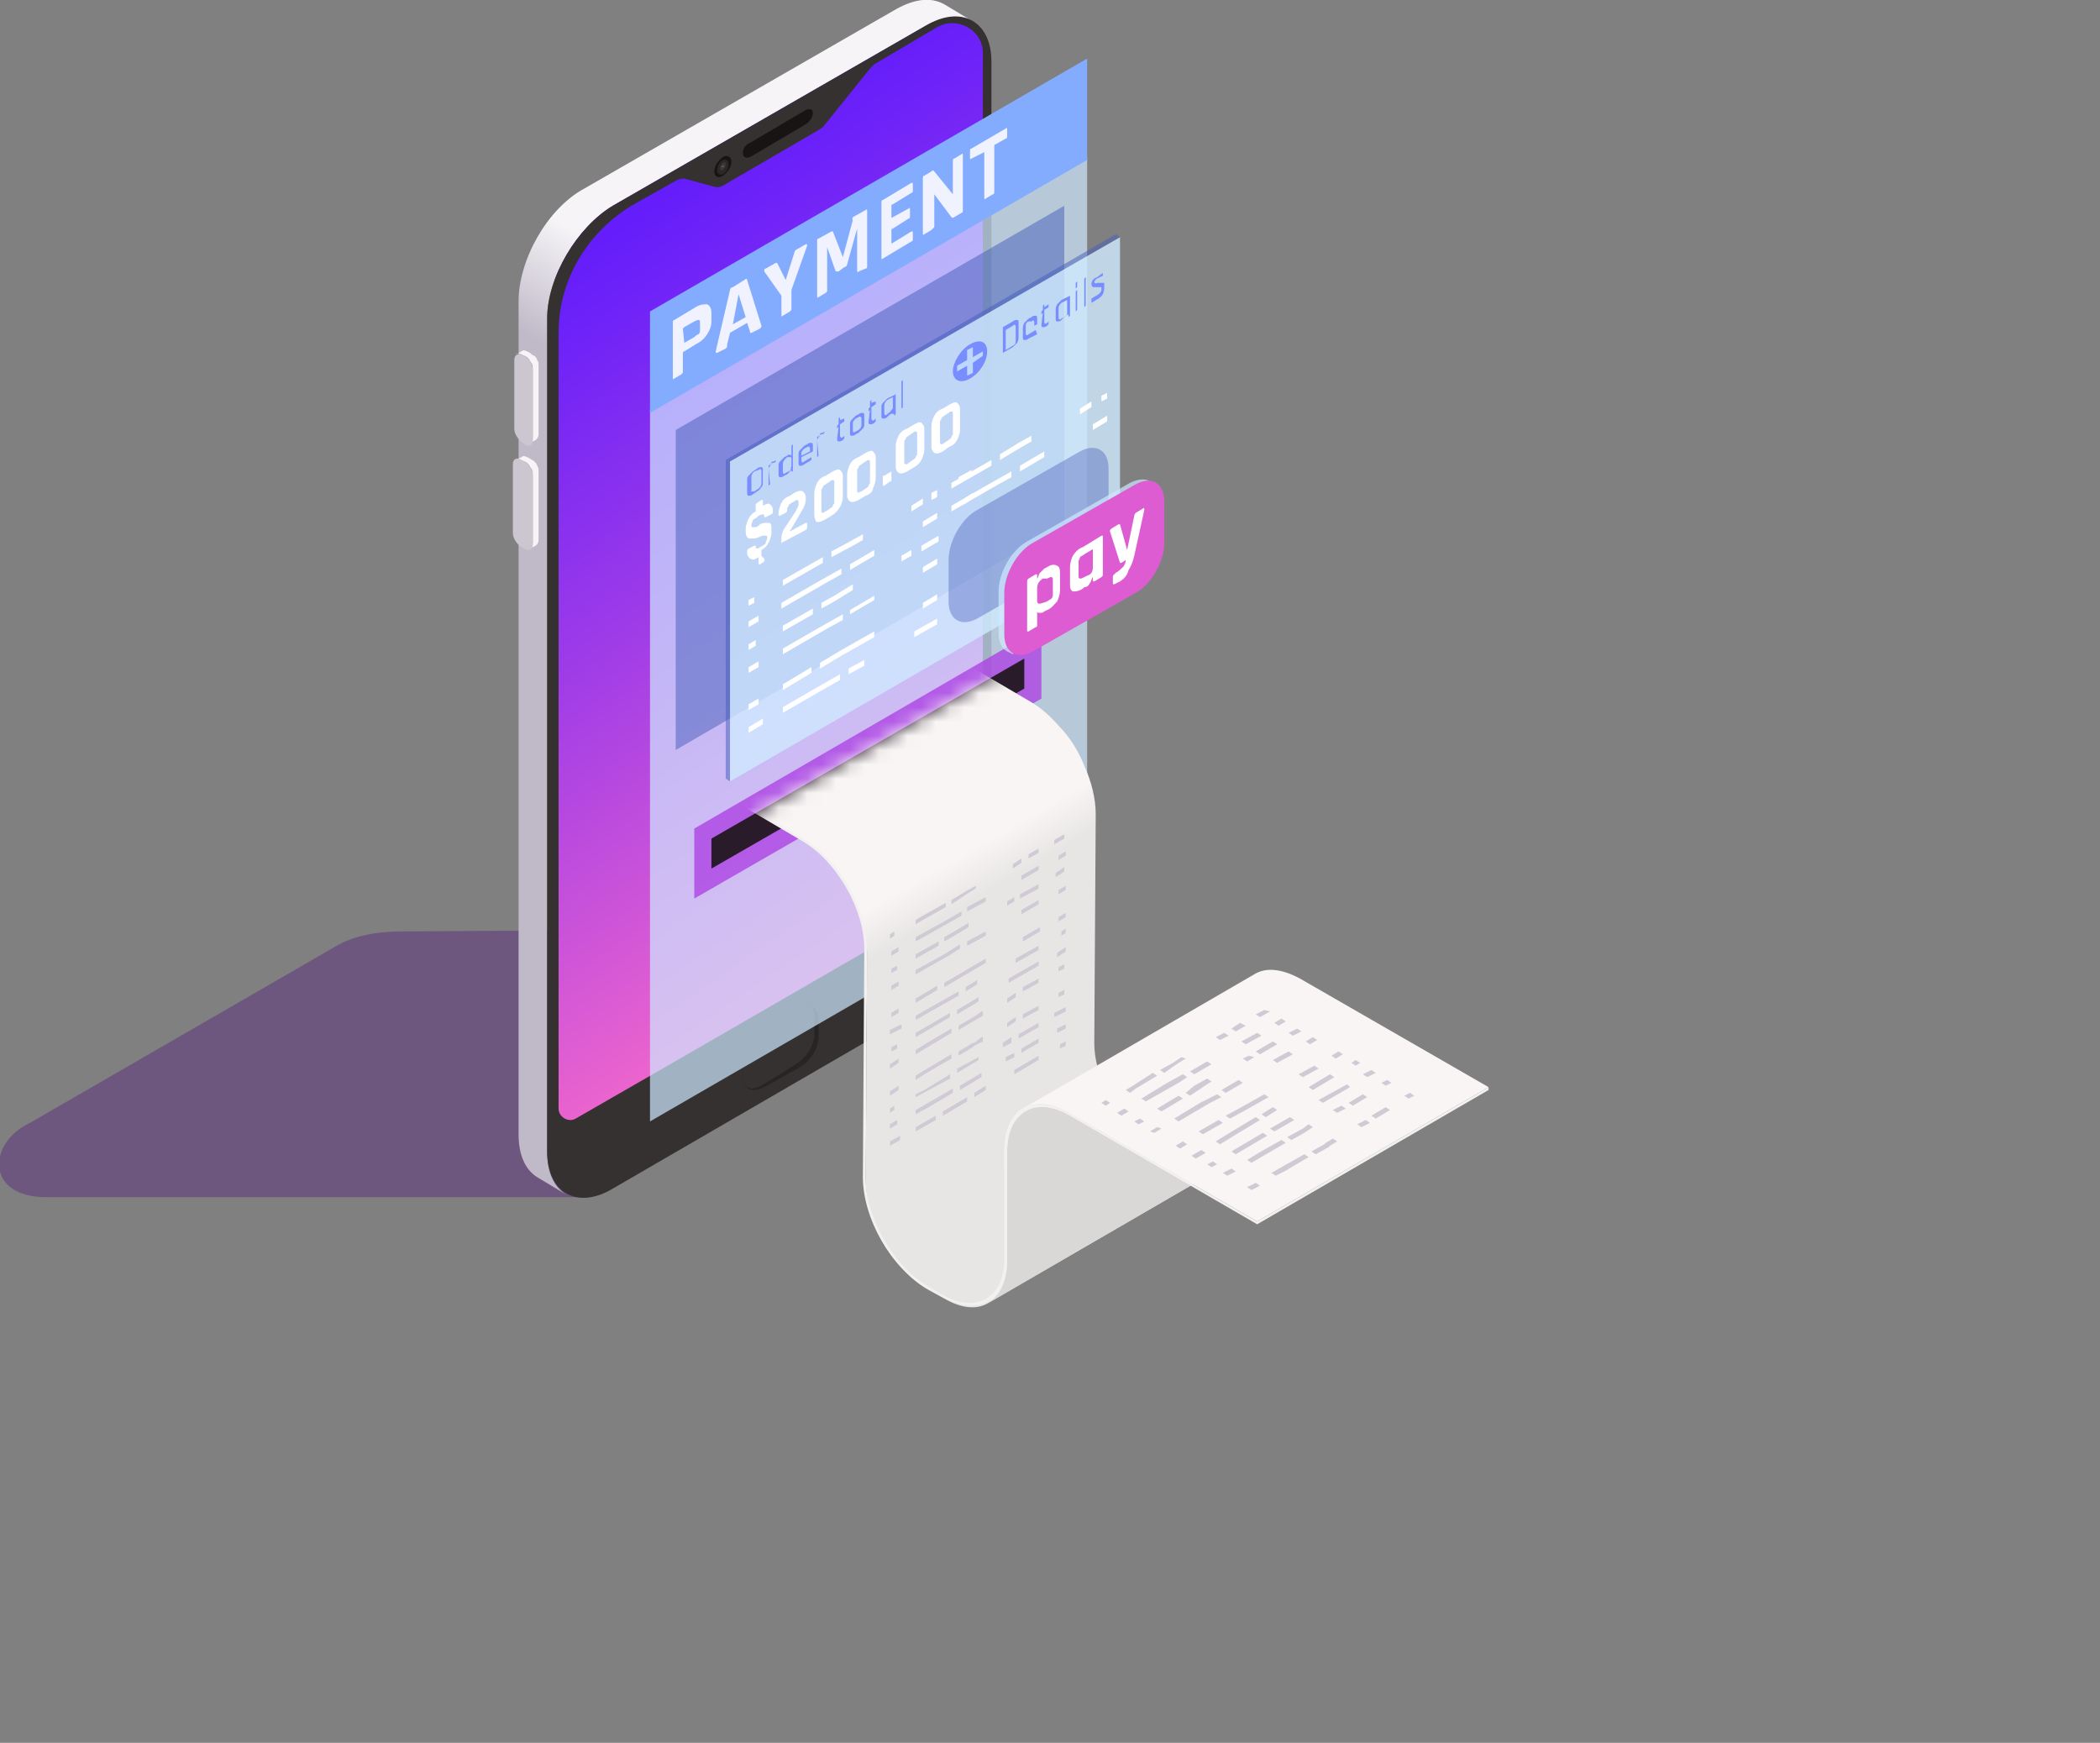 <?xml version="1.0" encoding="UTF-8"?> <svg xmlns="http://www.w3.org/2000/svg" width="147" height="122" viewBox="0 0 147 122" fill="none"><rect x="0" y="0" width="147" height="122" fill="#808080" stroke="none"/> <g clip-path="url(#clip0_335_5691)"> <path opacity="0.4" d="M43.6 65.1L28.1 65.2C26.4 65.2 24.7 65.5 23.4 66.3L2.1 78.6C-0.9 80 -1 83.8 3.2 83.8H41.2L43.6 82.2V65.1Z" fill="#50197C"></path> <path d="M63.9 2.1L39.5 16.2C39.1 16.5 38.8 16.9 38.8 17.4V77.6C38.8 78.7 39.4 80.4 41.5 80L64 67.1C65.7 66.1 67.5 64.3 68.3 62.5C68.6 61.7 69 60.6 69 60.1L69.1 3.7C69.1 1.3 65.9 0.9 63.9 2.1Z" fill="url(#paint0_linear_335_5691)"></path> <path d="M68.1 1.5C67.3 1 66.1 1.1 64.8 1.8L42.9 14.4C40.4 15.9 38.3 19.4 38.3 22.3V80.6C38.3 82.1 38.8 83.1 39.6 83.6L37.6 82.4C36.8 81.9 36.3 80.9 36.3 79.4V21.1C36.3 18.2 38.3 14.6 40.9 13.2L62.8 0.6C64.1 -0.1 65.2 -0.2 66.1 0.3L68.1 1.5Z" fill="url(#paint1_linear_335_5691)"></path> <path d="M64.8 1.8L42.9 14.4C40.4 15.9 38.3 19.4 38.3 22.3V80.6C38.3 83.5 40.4 84.7 42.9 83.2L64.8 70.5C67.3 69 69.4 65.5 69.4 62.6V4.3C69.4 1.5 67.3 0.3 64.8 1.8ZM68.8 60.5C68.8 61.4 68.3 62.2 67.6 62.6L61.1 66.3L47.6 74.1L40.3 78.3C39.8 78.6 39.1 78.2 39.1 77.6V23.3C39.1 19.6 41.1 16.3 44.2 14.4L47.4 12.6C47.6 12.5 47.8 12.5 47.9 12.5L50.1 13.1C50.3 13.1 50.4 13.1 50.6 13L57.3 9.1C57.4 9 57.5 9 57.6 8.9L60.9 4.8C61 4.7 61.1 4.6 61.2 4.5L65.6 1.9C67 1.1 68.8 2.1 68.8 3.7V60.5Z" fill="#353131"></path> <path d="M56.5 70.4C56.3 70.4 56 70.5 55.8 70.6L53.3 72C52.6 72.4 52 73.3 52 74.1V75.4C52 76 52.3 76.3 52.8 76.3C53 76.3 53.3 76.2 53.5 76.1L56 74.7C56.7 74.3 57.3 73.4 57.3 72.6V71.3C57.3 70.8 57 70.4 56.5 70.4Z" fill="#262424"></path> <path d="M55.7 74.5C56.4 74.1 57 73.2 57 72.4V71.1C57 70.8 56.9 70.5 56.7 70.4C56.6 70.4 56.5 70.3 56.4 70.3C56.2 70.3 55.9 70.4 55.7 70.5L53.3 72C52.6 72.4 52 73.3 52 74.1V75.4C52 75.7 52.1 76 52.3 76.1C52.4 76.1 52.5 76.2 52.6 76.2C52.8 76.2 53.1 76.1 53.3 76L55.7 74.5Z" fill="#353131"></path> <path d="M56.4 8.7L52.5 11C52.2 11.1 52 11 52 10.7C52 10.4 52.2 10.1 52.5 10L56.4 7.7C56.7 7.6 56.9 7.6 56.9 7.9C56.9 8.2 56.7 8.5 56.4 8.7Z" fill="#191414"></path> <path d="M37.4 32.3C37.5 32.4 37.6 32.5 37.6 32.6C37.7 32.7 37.7 32.9 37.7 33V37.8C37.7 38 37.6 38.1 37.5 38.2L37.1 38.4C37.2 38.3 37.3 38.2 37.3 38V33.2C37.3 33.1 37.3 32.9 37.2 32.8C37.1 32.7 37.1 32.6 37 32.5C36.9 32.4 36.8 32.3 36.7 32.3L36.5 32.2C36.3 32.1 36.2 32.1 36.1 32.2L36.5 32C36.6 31.9 36.7 31.9 36.9 32L37.1 32.1C37.2 32.2 37.3 32.2 37.4 32.3Z" fill="#F6F4F7"></path> <path d="M37.3 33.3V38.1C37.3 38.5 37 38.6 36.7 38.4L36.5 38.3C36.2 38.1 35.9 37.7 35.9 37.3V32.5C35.9 32.1 36.2 32 36.5 32.2L36.7 32.3C37 32.5 37.3 33 37.3 33.3Z" fill="#CBC6CF"></path> <path d="M37.4 24.9C37.5 25 37.6 25.1 37.6 25.2C37.7 25.3 37.7 25.5 37.7 25.6V30.4C37.7 30.6 37.6 30.7 37.5 30.8L37.1 31C37.2 30.9 37.3 30.8 37.3 30.6V25.8C37.3 25.7 37.3 25.5 37.2 25.4C37.1 25.3 37.1 25.2 37 25.1C36.9 25 36.8 24.9 36.7 24.9L36.5 24.8C36.3 24.7 36.2 24.7 36.1 24.8L36.5 24.6C36.6 24.5 36.7 24.5 36.9 24.6L37.1 24.7C37.2 24.8 37.3 24.9 37.4 24.9Z" fill="#F6F4F7"></path> <path d="M37.3 26V30.8C37.3 31.2 37 31.3 36.7 31.1L36.6 31C36.3 30.8 36 30.4 36 30V25.2C36 24.8 36.3 24.7 36.6 24.9L36.8 25C37 25.2 37.3 25.6 37.3 26Z" fill="#CBC6CF"></path> <path d="M50.6 11C50.3 11.2 50 11.6 50 12C50 12.4 50.3 12.5 50.6 12.3C50.9 12.1 51.2 11.7 51.2 11.3C51.2 11 50.9 10.8 50.6 11Z" fill="#191414"></path> <path opacity="0.1" d="M50.2 11.9C50.2 11.6 50.4 11.3 50.6 11.2C50.8 11.1 51 11.2 51 11.5C51 11.8 50.8 12.1 50.6 12.2C50.3 12.3 50.2 12.1 50.2 11.9Z" fill="#CFD5D5"></path> <path opacity="0.1" d="M50.4 11.8C50.4 11.7 50.5 11.5 50.6 11.4C50.7 11.3 50.8 11.4 50.8 11.5C50.8 11.6 50.7 11.8 50.6 11.9C50.5 12 50.4 11.9 50.4 11.8Z" fill="#CFD5D5"></path> <path opacity="0.2" d="M50.5 11.7C50.5 11.6 50.5 11.6 50.6 11.6C50.6 11.6 50.7 11.6 50.7 11.7C50.7 11.7 50.6 11.7 50.5 11.7C50.5 11.8 50.5 11.8 50.5 11.7Z" fill="#CFD5D5"></path> <path opacity="0.7" d="M45.5 28.7V78.5L76.1 60.8V11L45.5 28.7Z" fill="#CFE9FF"></path> <path d="M76.1 11.2L45.5 28.9V21.8L76.1 4.1V11.2Z" fill="#83ACFF"></path> <path opacity="0.8" d="M72.9 48.9L48.6 62.9V58L72.9 43.9V48.9Z" fill="#AC42E3"></path> <path d="M49.8 58.7L71.7 46.1V48.2L49.8 60.8V58.7Z" fill="#291B2A"></path> <mask id="mask0_335_5691" style="mask-type:luminance" maskUnits="userSpaceOnUse" x="49" y="45" width="98" height="77"> <path d="M49.8 58.7L72.5 45.6L146.3 97.3L108.9 121.9L63.8 114.5L49.8 60.8V58.7Z" fill="white"></path> </mask> <g mask="url(#mask0_335_5691)"> <path d="M82.1 81.2L81.001 80.6C80.3 80.2 79.701 79.7 79.1 79C78.4 78.2 77.8 77.3 77.4 76.3C76.9 75.2 76.6 74.1 76.6 73L76.701 57C76.701 55.9 76.4 54.7 75.9 53.6C75.501 52.6 74.9 51.6 74.1 50.8C73.501 50.1 72.8 49.5 72.1 49.1L67.001 46.1L51.001 55.8L56.1 58.8C56.8 59.2 57.501 59.8 58.1 60.5C58.8 61.3 59.401 62.3 59.901 63.3C60.401 64.4 60.7 65.6 60.7 66.7L60.6 82.7C60.6 83.7 60.901 84.9 61.401 86C61.8 87 62.401 87.9 63.1 88.7C63.7 89.4 64.3 89.9 65.001 90.3L66.1 90.9C67.3 91.6 68.4 91.7 69.201 91.2L85.4 81.8C84.4 82 83.3 81.9 82.1 81.2Z" fill="url(#paint2_linear_335_5691)"></path> <path d="M71.801 77.8C71.001 78.3 70.501 79.2 70.501 80.6V88.3C70.501 89.7 70.001 90.7 69.201 91.2L85.401 81.8C86.201 81.3 86.701 80.3 86.701 78.9V71.2C86.701 69.8 87.201 68.9 88.001 68.4L71.801 77.8Z" fill="#DAD7D7"></path> <path d="M91.001 68.5C89.701 67.8 88.601 67.7 87.801 68.2L71.601 77.6C72.401 77.1 73.601 77.2 74.801 77.9L88.001 85.5L104.201 76.1L91.001 68.5Z" fill="#F8F5F4"></path> <path d="M72.201 77.3C71.101 77.6 70.401 78.7 70.301 80.4V88.1C70.301 90.9 68.301 92 65.901 90.6L64.901 90C62.501 88.6 60.601 85.2 60.601 82.5L60.701 66.5C60.701 63.6 58.701 60.1 56.201 58.7L51.101 55.7V55.9L56.201 58.9C58.601 60.3 60.501 63.7 60.501 66.4L60.401 82.4C60.401 85.3 62.401 88.8 64.901 90.2L66.001 90.8C68.501 92.2 70.501 91.1 70.501 88.2V80.5C70.501 78.9 71.201 77.8 72.301 77.5C72.201 77.5 72.201 77.4 72.201 77.3Z" fill="#F3F0F0"></path> <path d="M88 85.5L74.8 77.9C72.3 76.5 70.3 77.6 70.3 80.5V82C70.4 82 70.4 82 70.5 82V80.6C70.5 77.8 72.5 76.7 74.9 78.1L88 85.7L104.2 76.3V76.1L88 85.5Z" fill="#F3F0F0"></path> <path d="M67.7 63.5L69 62.8V63.1L67.7 63.8V63.5ZM66.1 66.8L64.1 67.9V68.2L66.4 66.9L67.2 66.4V66.1L66.1 66.8ZM67.8 64.9V64.6L66.8 65.2L66.1 65.6V65.9L66.8 65.5L67.8 64.9ZM65.7 65.9L64.1 66.8V67.1L65.7 66.2V65.9ZM66.6 64.5L67.3 64.1V63.8L66.1 64.5L64.1 65.6V65.9L66.6 64.5ZM64.6 64.4L66.2 63.5V63.2L64.6 64.1L64.1 64.4V64.7L64.6 64.4ZM67.8 62.5L68.3 62.2V62L67.6 62.4L66.6 63V63.3L67.8 62.5ZM69 65.2L67.7 65.9V66.2L69 65.5V65.2ZM66.5 70.9L64.1 72.3V72.6L66.5 71.2V70.9ZM64.1 73.5V73.8L64.6 73.5L66.6 72.3V72L64.9 73L64.1 73.5ZM69 67.1L67.3 68.1L66.1 68.8V69.1L67.3 68.4L69 67.4V67.1ZM68.7 70.8L68.3 71.1L67.1 71.8V72.1L68.1 71.5L68.8 71.1V70.8H68.7ZM65.5 70.3L64.1 71.1V71.4L65.5 70.6L67.1 69.7V69.4L65.5 70.3ZM67.6 69.1V69.4L68.4 68.9V68.6L67.6 69.1ZM67 71L68.5 70.1V69.8L67 70.7V71ZM64.1 70.2L65.6 69.3V69L64.1 69.9V70.2ZM68.5 74L67 74.8V75.1L68.5 74.2V74ZM68.2 76.8L69 76.3V76L68.2 76.5V76.8ZM66 78.1L67.7 77.1V76.8L66 77.8V78.1ZM68.7 75.1L67.2 76V76.3L68.7 75.4V75.1ZM64.1 75.6L64.7 75.2L66.6 74.1V73.8L64.9 74.8L64.1 75.3V75.6ZM66.7 76.2L64.8 77.3L64.1 77.7V78L65 77.5L66.7 76.5V76.2ZM64.1 76.8L65.2 76.2L66.5 75.5V75.2L64.7 76.3L64.1 76.6V76.8ZM64.1 79.2L65.5 78.4V78.1L64.1 78.9V79.2ZM68.7 72.6L68.2 73H68.1L67.1 73.6V73.9L68.1 73.3L68.2 73.2L68.8 72.9V72.6H68.7ZM72.7 63L71.5 63.7V64L72.7 63.3V63ZM72.7 59.4L72 59.8V60.1L72.7 59.7V59.4ZM71.5 60.1L70.9 60.5V60.8L71.5 60.4V60.1ZM72.7 60.6L71.5 61.3V61.6L72.7 60.9V60.6ZM71 62.8L70.5 63.1V63.4L71 63.1V62.8ZM71.4 62.9L72.7 62.2V61.9L71.4 62.6V62.9ZM72.7 68.5L71.6 69.1V69.4L72.7 68.8V68.5ZM72.7 67.3L70.6 68.5V68.8L72.7 67.6V67.3ZM71.1 69.5L70.5 69.9V70.2L71.1 69.8V69.5ZM71.1 67.4L72.7 66.5V66.2L71.1 67.1V67.4ZM71.6 65.9L72.8 65.2V64.9L71.6 65.6V65.9ZM70.5 71.9L71.1 71.5V71.2L70.5 71.6V71.9ZM71.6 71.3L72.7 70.7V70.4L71.6 71V71.3ZM71.5 73.7L72.7 73V72.7L71.5 73.4V73.7ZM71.3 72.7L72.7 71.9V71.6L71.3 72.4V72.7ZM70.8 72.6L70.2 73V73.3L70.8 73V72.6ZM72.7 73.9L71 74.9V75.2L72.7 74.2V73.9ZM71 73.7L70.4 74V74.3L71 74V73.7ZM74.6 62L74.1 62.3V62.6L74.6 62.3V62ZM74.5 58.4L73.8 58.8V59.1L74.5 58.7V58.4ZM74.6 59.6L74.1 59.9V60.2L74.6 59.9V59.6ZM73.9 61.1V61.4L74.5 61V60.7L73.9 61.1ZM74.5 67.5L74.1 67.7V68L74.5 67.8V67.5ZM74.6 66.3L74 66.7V67L74.6 66.6V66.3ZM74.3 65.5L74.6 65.3V65L74.3 65.2V65.5ZM74.1 64.5L74.6 64.2V63.9L74.1 64.2V64.5ZM74.1 69.8L74.5 69.6V69.3L74.1 69.5V69.8ZM74 72.3L74.6 72V71.7L74 72V72.3ZM73.8 71.2L74.6 70.8V70.5L73.8 70.9V71.2ZM74.6 72.9L74.2 73.1V73.4L74.6 73.2V72.9ZM62.4 69.3L62.9 69V68.7L62.4 69V69.3ZM62.3 65.7L62.6 65.5V65.2L62.3 65.4V65.7ZM62.4 66.9L62.9 66.6V66.3L62.4 66.6V66.9ZM62.4 67.8V68.1L62.8 67.9V67.6L62.4 67.8ZM62.3 74.8L62.9 74.4V74.1L62.3 74.5V74.8ZM62.4 73.6L62.8 73.4V73.1L62.4 73.3V73.6ZM63.1 71.7L62.3 72.1V72.4L63.1 72V71.7ZM62.9 70.6L62.4 70.9V71.2L62.9 70.9V70.6ZM62.9 76L62.3 76.4V76.7L62.9 76.3V76ZM62.8 78.4L62.3 78.7V79L62.8 78.7V78.4ZM62.6 77.4L62.3 77.6V77.9L62.6 77.7V77.4ZM62.3 80.2L63 79.8V79.5L62.3 79.9V80.2Z" fill="#CFCAD4"></path> <path d="M83.301 75L84.501 74.3L84.801 74.5L83.601 75.2L83.301 75ZM84.001 77.2L82.201 78.3L82.501 78.5L84.701 77.2L85.501 76.8L85.201 76.6L84.001 77.2ZM84.801 75.7L84.501 75.5L83.601 76L83.001 76.5L83.301 76.7L83.901 76.3L84.801 75.7ZM82.501 76.7L81.001 77.6L81.301 77.8L82.801 76.9L82.501 76.7ZM82.501 75.8L83.101 75.4L82.801 75.2L81.701 75.8L79.901 76.9L80.201 77.1L82.501 75.8ZM79.501 76.2L81.001 75.3L80.701 75.1L79.301 76L78.801 76.3L79.101 76.5L79.501 76.2ZM82.501 74.4L83.001 74.1L82.701 74L82.101 74.4L81.201 74.9L81.501 75.1L82.501 74.4ZM86.701 75.6L85.501 76.3L85.801 76.5L87.001 75.8L86.701 75.6ZM88.401 79.3L86.201 80.6L86.501 80.8L88.701 79.5L88.401 79.3ZM87.301 81.2L87.601 81.4L88.101 81.1L90.001 80L89.701 79.8L88.101 80.7L87.301 81.2ZM88.501 76.6L86.901 77.5L85.801 78.1L86.101 78.3L87.201 77.7L88.801 76.8L88.501 76.6ZM91.601 78.7L91.201 79L90.101 79.6L90.401 79.8L91.301 79.3L91.901 78.9L91.601 78.7ZM86.401 79.1L85.101 79.9L85.401 80.1L86.701 79.3L88.201 78.4L87.901 78.2L86.401 79.1ZM88.301 78L88.601 78.2L89.401 77.7L89.101 77.5L88.301 78ZM89.201 79.2L90.601 78.4L90.301 78.2L88.901 79L89.201 79.2ZM84.201 79.4L85.601 78.6L85.301 78.4L83.901 79.2L84.201 79.4ZM89.301 82.3L89.901 82L91.601 81L91.301 80.8L89.701 81.7L89.001 82.1L89.301 82.3ZM93.301 79.7L92.801 80L92.701 80.1L91.801 80.6L92.101 80.8L93.001 80.3L93.101 80.2L93.601 79.9L93.301 79.7ZM90.201 73.6L89.101 74.2L89.401 74.4L90.501 73.8L90.201 73.6ZM86.801 71.6L86.201 72L86.501 72.2L87.201 71.8L86.801 71.6ZM85.701 72.3L85.101 72.6L85.401 72.8L86.001 72.5L85.701 72.3ZM88.001 72.3L86.901 72.9L87.201 73.1L88.301 72.5L88.001 72.3ZM87.401 73.9L87.001 74.1L87.301 74.3L87.801 74L87.401 73.9ZM88.201 73.8L89.401 73.1L89.101 72.9L87.901 73.6L88.201 73.8ZM95.401 76.6L94.401 77.2L94.701 77.4L95.701 76.8L95.401 76.6ZM94.301 75.9L92.301 77L92.601 77.2L94.501 76.1L94.301 75.9ZM93.901 77.4L93.301 77.7L93.601 77.9L94.201 77.6L93.901 77.4ZM91.901 76.3L93.401 75.4L93.101 75.2L91.601 76.1L91.901 76.3ZM91.201 75.4L92.301 74.8L92.001 74.6L90.901 75.2L91.201 75.4ZM95.301 78.9L95.901 78.6L95.601 78.4L95.001 78.7L95.301 78.9ZM96.301 78.3L97.301 77.7L97.001 77.5L96.001 78.1L96.301 78.3ZM91.901 72.6L91.401 72.9L91.701 73.1L92.201 72.8L91.901 72.6ZM88.501 70.7L87.901 71L88.201 71.2L88.901 70.8L88.501 70.7ZM89.701 71.3L89.201 71.6L89.501 71.8L90.001 71.5L89.701 71.3ZM90.201 72.3L90.501 72.5L91.101 72.2L90.801 72L90.201 72.3ZM97.101 75.6L96.701 75.8L97.001 76L97.401 75.8L97.101 75.6ZM96.001 74.9L95.401 75.2L95.701 75.4L96.301 75.1L96.001 74.9ZM94.901 74.6L95.201 74.4L94.901 74.2L94.601 74.4L94.901 74.6ZM93.501 74.1L94.001 73.8L93.701 73.6L93.201 73.9L93.501 74.1ZM98.601 76.9L99.001 76.7L98.701 76.5L98.301 76.7L98.601 76.9ZM80.801 79.3L81.301 79L81.001 78.9L80.501 79.2L80.801 79.3ZM77.401 77.4L77.701 77.2L77.401 77L77.101 77.2L77.401 77.4ZM78.501 78.1L79.001 77.8L78.701 77.6L78.201 77.9L78.501 78.1ZM79.401 78.5L79.701 78.7L80.101 78.5L79.801 78.3L79.401 78.5ZM85.901 82.3L86.501 82L86.201 81.8L85.601 82.1L85.901 82.3ZM84.801 81.7L85.201 81.5L84.901 81.3L84.501 81.5L84.801 81.7ZM84.101 80.5L83.401 80.9L83.701 81.1L84.401 80.7L84.101 80.5ZM82.801 79.9L82.301 80.2L82.601 80.4L83.101 80.1L82.801 79.9ZM87.901 82.8L87.301 83.1L87.601 83.3L88.201 83L87.901 82.8Z" fill="#CFCAD4"></path> </g> <path d="M47.7 26.2L47.2 26.5C47.1 26.6 47.1 26.5 47.1 26.4V22.6C47.1 22.5 47.1 22.4 47.2 22.4L48.7 21.5C49 21.3 49.3 21.3 49.5 21.3C49.7 21.4 49.8 21.6 49.8 21.9V22.5C49.8 22.8 49.7 23.1 49.5 23.4C49.3 23.7 49.1 23.9 48.7 24.1L47.9 24.6C47.8 24.6 47.8 24.7 47.8 24.7V26C47.8 26.1 47.8 26.1 47.7 26.2ZM47.9 24L48.6 23.6C48.7 23.5 48.8 23.4 48.9 23.4C49 23.3 49 23.2 49 23.1V22.6C49 22.5 49 22.4 48.9 22.4C48.8 22.4 48.8 22.4 48.6 22.5L47.9 22.9L47.8 23L47.9 24Z" fill="#F0F2FF"></path> <path d="M50.8 24.4L50.2 24.7C50.1 24.7 50.1 24.7 50.1 24.6L51.1 20.3C51.1 20.2 51.2 20.1 51.3 20.1L52.1 19.6C52.2 19.5 52.3 19.5 52.3 19.6L53.3 22.8C53.3 22.9 53.3 22.9 53.2 23L52.6 23.3H52.5C52.5 23.3 52.5 23.3 52.5 23.2L52.3 22.6L51.1 23.3L50.9 24.1C50.9 24.3 50.9 24.3 50.8 24.4ZM51.7 20.6L51.3 22.7L52.2 22.2L51.7 20.6Z" fill="#F0F2FF"></path> <path d="M55.3 21.8L54.8 22.1C54.7 22.2 54.7 22.1 54.7 22V20.7L53.5 19V18.9C53.5 18.9 53.5 18.8 53.6 18.8L54.3 18.4C54.4 18.4 54.4 18.4 54.4 18.4L55 19.6L55.6 17.7C55.6 17.6 55.7 17.5 55.7 17.5L56.4 17.1H56.5C56.5 17.1 56.5 17.1 56.5 17.2L55.4 20.3V21.6C55.4 21.7 55.4 21.7 55.3 21.8Z" fill="#F0F2FF"></path> <path d="M59.7 15.2L60.6 14.7C60.7 14.6 60.7 14.7 60.7 14.8V18.6C60.7 18.7 60.7 18.8 60.6 18.8L60.1 19C60.1 19.1 60 19 60 19V16L59.3 18.5C59.3 18.6 59.2 18.7 59.1 18.7L58.7 19C58.6 19 58.6 19 58.5 19L57.9 17.3V20.3V20.4L57.8 20.5L57.3 20.8C57.2 20.9 57.2 20.8 57.2 20.7V16.9C57.2 16.8 57.2 16.7 57.3 16.7L58.2 16.2C58.3 16.2 58.3 16.2 58.3 16.2L59 18L59.7 15.4C59.6 15.3 59.7 15.3 59.7 15.2Z" fill="#F0F2FF"></path> <path d="M63.8 16.9L61.8 18.1C61.7 18.2 61.7 18.1 61.7 18V14.2C61.7 14.1 61.7 14 61.8 14L63.8 12.8C63.9 12.8 63.9 12.8 63.9 12.9V13.3C63.9 13.4 63.9 13.5 63.8 13.5L62.5 14.3C62.4 14.3 62.4 14.4 62.4 14.4V15.2C62.4 15.2 62.4 15.3 62.5 15.2L63.6 14.6C63.7 14.5 63.7 14.6 63.7 14.7V15.1C63.7 15.2 63.7 15.3 63.6 15.3L62.5 16C62.4 16 62.4 16.1 62.4 16.1V17C62.4 17 62.4 17.1 62.5 17L63.8 16.2C63.9 16.2 63.9 16.2 63.9 16.3V16.7C63.9 16.8 63.9 16.9 63.8 16.9Z" fill="#F0F2FF"></path> <path d="M65.2 16.1L64.7 16.4C64.6 16.5 64.6 16.4 64.6 16.3V12.5C64.6 12.4 64.6 12.3 64.7 12.3L65.2 12C65.3 11.9 65.3 11.9 65.4 12L66.7 13.6V11.3C66.7 11.2 66.7 11.1 66.8 11.1L67.3 10.8C67.4 10.7 67.4 10.8 67.4 10.9V14.7C67.4 14.8 67.4 14.9 67.3 14.9L66.8 15.2C66.7 15.3 66.6 15.2 66.6 15.2L65.4 13.6V15.9C65.4 15.9 65.3 16 65.2 16.1Z" fill="#F0F2FF"></path> <path d="M69.5 13.6L69 13.9C68.9 14 68.9 13.9 68.9 13.8V10.7C68.9 10.7 68.9 10.6 68.8 10.7L68 11.1C67.9 11.2 67.9 11.1 67.9 11V10.6C67.9 10.5 67.9 10.4 68 10.4L70.4 9C70.5 8.9 70.5 9 70.5 9.1V9.5C70.5 9.6 70.5 9.7 70.4 9.7L69.7 10.1C69.6 10.1 69.6 10.2 69.6 10.2V13.3C69.6 13.5 69.6 13.6 69.5 13.6Z" fill="#F0F2FF"></path> <path opacity="0.5" d="M74.5 36.7L47.3 52.5V30.1L74.5 14.4V36.7Z" fill="#455CBA"></path> <path opacity="0.8" d="M78.4 38.9L51.1 54.7V32.3L78.4 16.6V38.9Z" fill="#CFE9FF"></path> <path opacity="0.5" d="M78.1 16.4L50.8 32.2V54.5L51.1 54.7V32.3L78.4 16.6L78.1 16.4Z" fill="#455CBA"></path> <g opacity="0.4"> <path d="M77.6 32.8C77.6 31.5 76.7 31 75.6 31.6L68.4 35.7C67.3 36.3 66.4 37.9 66.4 39.2V42.1C66.4 43.4 67.3 43.9 68.4 43.3L75.6 39.2C76.7 38.6 77.6 37 77.6 35.7V32.8Z" fill="#455CBA"></path> </g> <path opacity="0.7" d="M80.9 33.8L70.9 45.8L70.5 45.6C70.1 45.4 69.9 44.9 69.9 44.3V41.4C69.9 40.1 70.8 38.5 71.9 37.9L79.1 33.8C79.7 33.5 80.2 33.5 80.5 33.7L80.9 33.8Z" fill="#CFE9FF"></path> <path d="M79.5 33.9L72.3 38C71.2 38.6 70.3 40.2 70.3 41.5V44.4C70.3 45.7 71.2 46.2 72.3 45.6L79.5 41.5C80.6 40.9 81.5 39.3 81.5 38V35.1C81.5 33.8 80.6 33.3 79.5 33.9Z" fill="#DD5CD2"></path> <path d="M72.5 43.9L72 44.2C71.9 44.2 71.9 44.2 71.9 44.2V40.7C71.9 40.6 71.9 40.6 72 40.5L72.5 40.2C72.6 40.2 72.6 40.2 72.6 40.3V40.5C72.7 40.4 72.7 40.2 72.8 40.1C72.9 40 73 39.9 73.1 39.8L73.3 39.7C73.6 39.5 73.8 39.5 74 39.6C74.2 39.7 74.2 39.9 74.2 40.2V41.3C74.2 41.6 74.1 41.9 74 42.1C73.8 42.3 73.6 42.6 73.3 42.7L73.1 42.8C73 42.9 72.9 42.9 72.8 42.9C72.7 42.9 72.6 42.9 72.6 42.8V43.8C72.6 43.8 72.6 43.9 72.5 43.9ZM73 42.2L73.3 42.1C73.4 42 73.5 42 73.6 41.9C73.7 41.8 73.7 41.7 73.7 41.6V40.6C73.7 40.5 73.7 40.4 73.6 40.4C73.5 40.4 73.5 40.4 73.3 40.5H73C72.7 40.7 72.6 40.9 72.6 41.2V42C72.6 42.3 72.7 42.3 73 42.2ZM75.9 41.1L75.8 41.2C75.5 41.4 75.3 41.4 75.1 41.4C74.9 41.3 74.9 41.1 74.9 40.8V39.7C74.9 39.4 75 39.1 75.1 38.9C75.3 38.6 75.5 38.4 75.8 38.3L77.1 37.5C77.2 37.5 77.2 37.5 77.2 37.5V40.2C77.2 40.3 77.2 40.3 77.1 40.4L76.6 40.7C76.5 40.7 76.5 40.7 76.5 40.6V40.4C76.4 40.5 76.4 40.7 76.3 40.8C76.2 41 76.1 41.1 75.9 41.1ZM76.5 39.7V38.5C76.5 38.5 76.5 38.4 76.4 38.5L75.9 38.8C75.8 38.9 75.7 38.9 75.6 39C75.6 39.1 75.5 39.2 75.5 39.3V40.3C75.5 40.4 75.5 40.5 75.6 40.5C75.7 40.5 75.7 40.5 75.9 40.4L76.1 40.3C76.4 40.2 76.5 40 76.5 39.7ZM78.4 40.7L78 40.9C77.9 40.9 77.9 40.9 77.9 40.8V40.4C77.9 40.3 77.9 40.3 78 40.2L78.1 40.1C78.3 40 78.5 39.8 78.6 39.7C78.7 39.6 78.8 39.4 78.8 39.2L78.5 39.4C78.4 39.4 78.4 39.4 78.4 39.4L77.7 37.2C77.7 37.1 77.7 37.1 77.8 37L78.3 36.7C78.4 36.7 78.4 36.7 78.4 36.7L78.9 38.5L79.4 36.1C79.4 36 79.5 35.9 79.5 35.9L80 35.6C80.1 35.5 80.1 35.6 80.1 35.7L79.4 38.9C79.3 39.3 79.2 39.6 79 39.9C78.9 40.3 78.7 40.5 78.4 40.7Z" fill="white"></path> <path d="M53 34.4L52.7 34.6C52.6 34.7 52.5 34.7 52.4 34.7C52.3 34.7 52.3 34.6 52.3 34.5V33.6C52.3 33.5 52.3 33.4 52.4 33.3C52.5 33.2 52.6 33.1 52.7 33L53 32.8C53.1 32.7 53.2 32.7 53.3 32.7C53.4 32.7 53.4 32.8 53.4 32.9V33.8C53.4 33.9 53.4 34 53.3 34.1C53.2 34.2 53.2 34.3 53 34.4ZM52.8 34.4L53.1 34.2C53.2 34.1 53.3 34 53.3 33.8V33C53.3 32.8 53.2 32.8 53.1 32.9L52.8 33C52.7 33.1 52.6 33.2 52.6 33.4V34.3C52.5 34.4 52.6 34.4 52.8 34.4ZM53.9 33.9L53.8 34V32.7C53.8 32.7 53.8 32.7 53.8 32.6L53.9 32.5V32.6C53.9 32.5 54 32.5 54 32.4C54 32.3 54.1 32.3 54.2 32.3L54.3 32.2V32.3C54.3 32.4 54.1 32.4 54.1 32.4C54 32.4 54 32.5 53.9 32.6C53.9 32.7 53.8 32.7 53.8 32.8L53.9 33.9C54 33.8 53.9 33.8 53.9 33.9ZM55.1 33.2L54.9 33.3C54.8 33.4 54.7 33.4 54.6 33.4C54.5 33.4 54.5 33.3 54.5 33.2V32.6C54.5 32.5 54.5 32.4 54.6 32.3C54.7 32.2 54.8 32.1 54.9 32L55.1 31.9C55.2 31.8 55.3 31.8 55.4 31.9V31.3C55.4 31.3 55.4 31.3 55.4 31.2L55.5 31.1V32.9C55.5 32.9 55.5 32.9 55.5 33H55.4V32.9C55.3 33 55.2 33.1 55.1 33.2ZM55.4 32.6V32.1C55.4 32 55.4 32 55.3 32C55.3 32 55.2 32 55.1 32L55 32.1C54.9 32.2 54.8 32.3 54.8 32.5V33C54.8 33.2 54.9 33.2 55 33.1L55.2 33C55.3 33 55.3 32.9 55.4 32.8C55.3 32.8 55.4 32.7 55.4 32.6ZM56.8 32.2L56.3 32.5C56.2 32.6 56.1 32.6 56 32.6C55.9 32.6 55.9 32.5 55.9 32.4V31.8C55.9 31.7 55.9 31.6 56 31.5C56.1 31.4 56.2 31.3 56.3 31.2L56.5 31.1C56.6 31 56.7 31 56.8 31C56.9 31 56.9 31.1 56.9 31.2V31.5C56.9 31.5 56.9 31.5 56.9 31.6L56.1 32V32.2C56.1 32.4 56.2 32.4 56.3 32.3L56.8 32V32.2ZM56.1 31.9L56.7 31.6V31.4C56.7 31.3 56.6 31.2 56.5 31.3L56.3 31.4C56.2 31.5 56.1 31.6 56.1 31.7V31.9ZM57.3 31.9L57.2 32V30.7C57.2 30.7 57.2 30.7 57.2 30.6L57.3 30.5V30.6C57.3 30.5 57.4 30.5 57.4 30.4C57.4 30.3 57.5 30.3 57.6 30.3L57.7 30.2V30.3C57.7 30.4 57.5 30.4 57.5 30.4C57.4 30.4 57.4 30.5 57.3 30.6C57.3 30.7 57.2 30.7 57.2 30.8L57.3 31.9ZM58.7 29.9L58.6 30V29.9C58.6 29.9 58.6 29.9 58.6 29.8L58.7 29.7V29.4C58.7 29.4 58.7 29.4 58.7 29.3L58.8 29.2V29.4L59.1 29.3V29.4C59.1 29.4 59.1 29.4 59.1 29.5L58.8 29.7V30.5C58.8 30.6 58.9 30.7 59 30.6L59.1 30.5V30.6C59.1 30.6 59.1 30.6 59.1 30.7L59 30.8C58.9 30.9 58.8 30.9 58.7 30.9C58.6 30.9 58.6 30.8 58.6 30.7L58.7 29.9ZM60.1 30.3L59.9 30.4C59.8 30.5 59.7 30.5 59.6 30.5C59.5 30.5 59.5 30.4 59.5 30.3V29.7C59.5 29.6 59.5 29.5 59.6 29.4C59.7 29.3 59.8 29.2 59.9 29.1L60.1 29C60.2 28.9 60.3 28.9 60.4 28.9C60.5 28.9 60.5 29 60.5 29.1V29.7C60.5 29.8 60.5 29.9 60.4 30C60.3 30.1 60.2 30.2 60.1 30.3ZM59.9 30.2L60.1 30.1C60.2 30 60.3 29.9 60.3 29.8V29.3C60.3 29.2 60.2 29.1 60.1 29.2L59.9 29.3C59.8 29.4 59.7 29.5 59.7 29.6V30.1C59.7 30.3 59.8 30.3 59.9 30.2ZM60.9 28.7L60.8 28.8V28.7C60.8 28.7 60.8 28.7 60.8 28.6L60.9 28.5V28.2C60.9 28.2 60.9 28.2 60.9 28.1L61 28V28.2L61.3 28.1V28.2C61.3 28.2 61.3 28.2 61.3 28.3L61 28.5V29.3C61 29.4 61.1 29.5 61.2 29.4L61.3 29.3V29.4C61.3 29.4 61.3 29.4 61.3 29.5L61.2 29.6C61.1 29.7 61 29.7 60.9 29.7C60.8 29.7 60.8 29.6 60.8 29.5L60.9 28.7ZM62.2 29.1L62.1 29.2C62 29.3 61.9 29.3 61.8 29.3C61.7 29.3 61.7 29.2 61.7 29.1V28.5C61.7 28.4 61.7 28.3 61.8 28.2C61.9 28.1 62 28 62.1 27.9L62.7 27.6V28.9C62.7 28.9 62.7 28.9 62.7 29L62.6 29.1V29C62.4 28.9 62.3 29 62.2 29.1ZM62.5 28.5V27.8L62.1 28C62 28.1 61.9 28.2 61.9 28.4V28.9C61.9 29.1 62 29.1 62.1 29L62.2 28.9C62.3 28.9 62.3 28.8 62.4 28.7C62.5 28.6 62.5 28.6 62.5 28.5ZM63.2 28.5L63.1 28.6V26.8C63.1 26.8 63.1 26.8 63.1 26.7L63.2 26.6V28.5Z" fill="#788EFF"></path> <path d="M53.5 39.3L53.2 39.5C53.1 39.5 53.1 39.5 53.1 39.5V39C52.8 39.2 52.7 39.2 52.5 39.1C52.4 39 52.3 38.9 52.3 38.7V38.6C52.3 38.5 52.3 38.5 52.4 38.4L52.8 38.2C52.9 38.2 52.9 38.2 52.9 38.2C52.9 38.3 52.9 38.4 53 38.4C53 38.4 53.1 38.4 53.2 38.3L53.4 38.2C53.5 38.1 53.6 38.1 53.6 38C53.6 37.9 53.7 37.8 53.7 37.7V37.6C53.7 37.5 53.7 37.5 53.6 37.5C53.6 37.5 53.5 37.5 53.4 37.5C53.3 37.5 53.2 37.6 53.1 37.6C52.9 37.7 52.8 37.7 52.7 37.7C52.6 37.7 52.5 37.7 52.5 37.7C52.3 37.7 52.2 37.5 52.2 37.2V37C52.2 36.8 52.3 36.5 52.4 36.3C52.5 36.1 52.7 35.9 52.9 35.8V35.4C52.9 35.3 52.9 35.3 53 35.2L53.3 35C53.4 35 53.4 35 53.4 35V35.4C53.6 35.3 53.8 35.2 53.9 35.3C54 35.4 54.1 35.5 54.1 35.7V35.8C54.1 35.9 54.1 35.9 54 36L53.6 36.2C53.5 36.2 53.5 36.2 53.5 36.2C53.5 36.1 53.5 36 53.4 36C53.4 36 53.3 36 53.1 36.1L53 36.2C52.9 36.3 52.8 36.3 52.7 36.4C52.7 36.5 52.6 36.6 52.6 36.7V36.8C52.6 36.9 52.6 36.9 52.7 36.9C52.7 36.9 52.8 36.9 52.9 36.9C53 36.9 53.1 36.8 53.2 36.7C53.4 36.6 53.5 36.6 53.6 36.6C53.7 36.6 53.8 36.6 53.8 36.6C54 36.6 54 36.8 54 37.1V37.3C54 37.5 53.9 37.8 53.8 38C53.7 38.2 53.5 38.4 53.3 38.5V38.9C53.6 39.2 53.5 39.2 53.5 39.3ZM54.7 38V37.6C54.7 37.4 54.8 37.2 54.9 37L55.7 35.8C55.8 35.6 55.9 35.4 55.9 35.3V35.2C55.9 35.1 55.9 35 55.8 35C55.8 35 55.7 35 55.6 35.1L55.4 35.2C55.3 35.3 55.2 35.3 55.2 35.4C55.2 35.5 55.1 35.5 55.1 35.6V35.7C55.1 35.8 55.1 35.8 55 35.9L54.6 36.1C54.5 36.1 54.5 36.1 54.5 36.1V35.9C54.5 35.7 54.6 35.4 54.7 35.2C54.8 35 55 34.8 55.3 34.7L55.6 34.5C55.8 34.4 56 34.3 56.2 34.4C56.3 34.5 56.4 34.6 56.4 34.8V35C56.4 35.2 56.3 35.5 56.1 35.8L55.4 37C55.4 37.1 55.3 37.1 55.3 37.1V37.2L56.4 36.6C56.5 36.6 56.5 36.6 56.5 36.6V36.9C56.5 37 56.5 37 56.4 37.1L54.7 38C54.8 38.1 54.7 38.1 54.7 38ZM58.2 36.1L57.7 36.4C57.5 36.5 57.3 36.6 57.1 36.5C57.1 36.4 57 36.3 57 36V34.5C57 34.3 57.1 34 57.2 33.8C57.3 33.6 57.5 33.4 57.8 33.3L58.3 33C58.5 32.9 58.7 32.8 58.8 32.9C58.9 33 59 33.1 59 33.3V34.8C59 35 58.9 35.3 58.8 35.5C58.6 35.8 58.4 36 58.2 36.1ZM57.8 35.8L58.1 35.6C58.2 35.5 58.3 35.5 58.3 35.4C58.3 35.3 58.4 35.3 58.4 35.2V33.8C58.4 33.7 58.4 33.6 58.3 33.6C58.3 33.6 58.2 33.6 58.1 33.7L57.8 33.9C57.7 34 57.6 34 57.6 34.1C57.6 34.2 57.5 34.2 57.5 34.3V35.7C57.5 35.8 57.5 35.9 57.6 35.9C57.7 35.9 57.7 35.8 57.8 35.8ZM60.6 34.7L60.1 35C59.9 35.1 59.7 35.2 59.5 35.1C59.4 35 59.3 34.9 59.3 34.7V33.2C59.3 33 59.4 32.7 59.5 32.5C59.6 32.3 59.8 32.1 60.1 32L60.6 31.7C60.8 31.6 61 31.5 61.1 31.6C61.2 31.7 61.3 31.8 61.3 32V33.5C61.3 33.7 61.2 34 61.1 34.2C61.1 34.4 60.9 34.6 60.6 34.7ZM60.3 34.4L60.6 34.2C60.7 34.1 60.8 34.1 60.8 34C60.8 33.9 60.9 33.9 60.9 33.8V32.4C60.9 32.3 60.9 32.2 60.8 32.2C60.8 32.2 60.7 32.2 60.6 32.3L60.3 32.5C60.2 32.6 60.1 32.6 60.1 32.7C60.1 32.8 60 32.8 60 32.9V34.3C60 34.4 60 34.5 60.1 34.5C60.1 34.5 60.2 34.4 60.3 34.4ZM62.4 33V33.6C62.4 33.7 62.4 33.7 62.3 33.7L61.9 34C61.8 34 61.8 34 61.8 34V33.4C61.8 33.3 61.8 33.3 61.9 33.3L62.4 33ZM64 32.7L63.5 33C63.3 33.1 63.1 33.2 62.9 33.1C62.8 33 62.7 32.9 62.7 32.7V31.2C62.7 31 62.8 30.7 62.9 30.5C63 30.3 63.2 30.1 63.5 30L64 29.7C64.2 29.6 64.4 29.5 64.5 29.6C64.6 29.7 64.7 29.8 64.7 30V31.5C64.7 31.7 64.6 32 64.5 32.2C64.4 32.4 64.2 32.6 64 32.7ZM63.6 32.4L63.9 32.2C64 32.1 64.1 32.1 64.1 32C64.1 31.9 64.2 31.9 64.2 31.8V30.4C64.2 30.3 64.2 30.2 64.1 30.2C64.1 30.2 64 30.2 63.9 30.3L63.6 30.5C63.5 30.6 63.4 30.6 63.4 30.7C63.4 30.8 63.3 30.8 63.3 30.9V32.3C63.3 32.4 63.3 32.5 63.4 32.5C63.5 32.5 63.5 32.5 63.6 32.4ZM66.4 31.3L66 31.6C65.8 31.7 65.6 31.8 65.4 31.7C65.3 31.6 65.2 31.5 65.2 31.3V29.8C65.2 29.6 65.3 29.3 65.4 29.1C65.5 28.9 65.7 28.7 66 28.6L66.5 28.3C66.7 28.2 66.9 28.1 67 28.2C67.1 28.3 67.2 28.4 67.2 28.6V30.1C67.2 30.3 67.1 30.6 67 30.8C66.9 31 66.7 31.2 66.4 31.3ZM66.1 31L66.4 30.8C66.5 30.7 66.6 30.7 66.6 30.6C66.6 30.5 66.7 30.5 66.7 30.4V29C66.7 28.9 66.7 28.8 66.6 28.8C66.6 28.8 66.5 28.8 66.4 28.9L66.1 29.1C66 29.2 65.9 29.2 65.9 29.3C65.9 29.4 65.8 29.4 65.8 29.5V30.9C65.8 31 65.8 31.1 65.9 31.1C65.9 31.1 66 31.1 66.1 31Z" fill="white"></path> <path d="M69.1 24.6C69.1 25.3 68.6 26.1 67.9 26.5C67.2 26.9 66.7 26.6 66.7 26C66.7 25.4 67.2 24.5 67.9 24.1C68.6 23.7 69.1 23.9 69.1 24.6Z" fill="#788EFF"></path> <path opacity="0.8" d="M68.8 24.6L68.1 25V24.3L67.7 24.5V25.2L67 25.6V26L67.7 25.6V26.3L68.1 26.1V25.4L68.8 24.9V24.6Z" fill="#CFE9FF"></path> <path d="M70.2 24.7V23C70.2 23 70.2 23 70.2 22.9L70.9 22.5C71 22.4 71.1 22.4 71.2 22.4C71.3 22.4 71.3 22.5 71.3 22.6V23.6C71.3 23.7 71.3 23.8 71.2 24C71.1 24.1 71 24.2 70.9 24.3L70.2 24.7C70.2 24.8 70.2 24.8 70.2 24.7ZM70.4 24.5L70.9 24.2C71.1 24.1 71.1 24 71.1 23.8V22.9C71.1 22.7 71 22.7 70.9 22.8L70.4 23.1V24.5Z" fill="#788EFF"></path> <path d="M72.6 23.4L72 23.7C71.9 23.8 71.8 23.8 71.7 23.8C71.6 23.8 71.6 23.7 71.6 23.6V23C71.6 22.9 71.6 22.8 71.7 22.6C71.8 22.5 71.9 22.4 72 22.3L72.2 22.2C72.3 22.1 72.4 22.1 72.5 22.1C72.6 22.1 72.6 22.2 72.6 22.3V22.6C72.6 22.6 72.6 22.6 72.6 22.7L71.8 23.1V23.3C71.8 23.5 71.9 23.5 72 23.4L72.5 23.1L72.6 23.4ZM71.8 23.1L72.4 22.8V22.6C72.4 22.4 72.3 22.4 72.2 22.5H72C71.8 22.6 71.8 22.7 71.8 22.9V23.1Z" fill="#788EFF"></path> <path d="M73 21.9L72.9 22V21.9C72.9 21.9 72.9 21.9 72.9 21.8L73 21.7V21.5C73 21.5 73 21.5 73 21.4L73.1 21.3V21.5L73.4 21.3V21.4C73.4 21.4 73.4 21.4 73.4 21.5L73.1 21.7V22.5C73.1 22.7 73.2 22.7 73.3 22.6L73.4 22.5V22.6C73.4 22.6 73.4 22.6 73.4 22.7L73.3 22.8C73.2 22.9 73.1 22.9 73 22.9C72.9 22.9 72.9 22.8 72.9 22.7L73 21.9Z" fill="#788EFF"></path> <path d="M74.4 22.3L74.3 22.4C74.2 22.5 74.1 22.5 74 22.5C73.9 22.5 73.9 22.4 73.9 22.3V21.7C73.9 21.6 73.9 21.5 74 21.3C74.1 21.2 74.2 21.1 74.3 21L74.9 20.7V22C74.9 22 74.9 22 74.9 22.1L74.8 22.2V22C74.6 22.1 74.5 22.2 74.4 22.3ZM74.7 21.7V21L74.3 21.2C74.2 21.3 74.1 21.4 74.1 21.6V22.2C74.1 22.4 74.2 22.4 74.3 22.3L74.5 22.2C74.6 22.2 74.6 22.1 74.7 22C74.7 21.9 74.7 21.8 74.7 21.7Z" fill="#788EFF"></path> <path d="M75.3 20.2V19.9C75.3 19.9 75.3 19.9 75.3 19.8L75.4 19.7V20C75.4 20 75.4 20 75.4 20.1L75.3 20.2ZM75.3 21.8V20.5C75.3 20.5 75.3 20.5 75.3 20.4L75.4 20.3V21.6C75.4 21.6 75.4 21.6 75.4 21.7L75.3 21.8Z" fill="#788EFF"></path> <path d="M76 21.4L75.9 21.5V19.6C75.9 19.6 75.9 19.6 75.9 19.5L76 19.4V21.4C76.1 21.4 76.1 21.4 76 21.4Z" fill="#788EFF"></path> <path d="M76.9 20.9L76.4 21.2V21C76.4 21 76.4 21 76.4 20.9L76.9 20.6C77 20.5 77.1 20.4 77.1 20.3V20.2C77.1 20.1 77.1 20.1 77 20.1H76.7C76.6 20.1 76.5 20.1 76.5 20.1C76.5 20.1 76.4 20 76.4 19.9C76.4 19.7 76.5 19.5 76.8 19.4L77.2 19.1V19.2C77.2 19.2 77.2 19.2 77.2 19.3L76.8 19.5C76.7 19.5 76.7 19.6 76.7 19.6L76.6 19.7C76.6 19.8 76.7 19.9 76.8 19.8H77.1C77.2 19.8 77.3 19.8 77.3 19.8C77.3 19.8 77.3 19.9 77.3 20C77.3 20.5 77.2 20.7 76.9 20.9Z" fill="#788EFF"></path> <path d="M59.5 39.5L61.2 38.5V38.9L59.5 39.9V39.5ZM57.4 43.9L54.8 45.4V45.8L57.9 44L59 43.4V43L57.4 43.9ZM59.7 41.3V40.9L58.4 41.7L57.5 42.2V42.6L58.4 42.1L59.7 41.3ZM56.9 42.6L54.8 43.8V44.2L56.9 43V42.6ZM58 40.7L58.9 40.2V39.8L57.3 40.7L54.7 42.2V42.6L58 40.7ZM55.5 40.6L57.6 39.4V39L55.5 40.2L54.8 40.6V41L55.5 40.6ZM59.7 38.2L60.4 37.8V37.4L59.5 37.9L58.2 38.6V39L59.7 38.2ZM61.2 41.7L59.5 42.7V43L61.2 42V41.7ZM61.2 44.2L58.9 45.5L57.4 46.4V46.8L58.9 45.9L61.2 44.6V44.2ZM56.7 48.4L54.8 49.5V49.9L56.7 48.8L58.8 47.6V47.2L56.7 48.4ZM59.4 46.8V47.2L60.5 46.6V46.2L59.4 46.8ZM54.8 48.3L56.8 47.1V46.7L54.8 47.9V48.3ZM65.6 39.1L64.6 39.7V40.1L65.6 39.5V39.1ZM65.6 34.3L65.2 34.5V35L65.6 34.8V34.3ZM64.6 34.9L63.8 35.4V35.8L64.6 35.3V34.9ZM65.6 35.9L64.6 36.5V36.9L65.6 36.3V35.9ZM63.8 38.5L63.1 38.9V39.3L63.8 38.9V38.5ZM64.5 38.6L65.7 37.9V37.5L64.5 38.2V38.6ZM64 44.6L65.6 43.7V43.3L64 44.2V44.6ZM64.6 42.6L65.6 42V41.6L64.6 42.2V42.6ZM68 32.9L67.1 33.4V33.8L68 33.3V32.9ZM68.1 34.5L67.5 34.9V35.3L68.1 34.9V34.5ZM52.4 47.1L53.1 46.7V46.3L52.4 46.7V47.1ZM52.4 42.4L52.8 42.2V41.8L52.4 42V42.4ZM52.4 43.9L53.1 43.5V43.1L52.4 43.5V43.9ZM52.4 45.1V45.5L52.9 45.2V44.8L52.4 45.1ZM53.4 50.3L52.4 50.9V51.3L53.4 50.7V50.3ZM53.1 48.9L52.4 49.3V49.7L53.1 49.3V48.9Z" fill="white"></path> <path d="M71.4 32.6L73.1 31.6V32L71.4 33V32.6ZM69.9 33.9L70.8 33.4V33L69.2 33.9L66.6 35.4V35.8L69.9 33.9ZM67.3 33.8L69.4 32.6V32.2L67.3 33.4L66.6 33.8V34.2L67.3 33.8ZM71.5 31.3L72.2 30.9V30.5L71.3 31L70 31.8V32.2L71.5 31.3ZM77.5 27.5L77.1 27.7V28.1L77.5 27.9V27.5ZM76.4 28.1L75.6 28.6V29L76.4 28.5V28.1ZM77.5 29.1L76.5 29.7V30.1L77.5 29.5V29.1Z" fill="white"></path> </g> <defs> <linearGradient id="paint0_linear_335_5691" x1="35.517" y1="14.092" x2="71.142" y2="65.717" gradientUnits="userSpaceOnUse"> <stop stop-color="#5917FF"></stop> <stop offset="0.159" stop-color="#6D22F8"></stop> <stop offset="0.485" stop-color="#A13DE7"></stop> <stop offset="0.946" stop-color="#F569CA"></stop> <stop offset="1" stop-color="#FF6EC7"></stop> </linearGradient> <linearGradient id="paint1_linear_335_5691" x1="49.736" y1="30.909" x2="53.736" y2="23.981" gradientUnits="userSpaceOnUse"> <stop stop-color="#C0B9C8"></stop> <stop offset="1" stop-color="#F6F4F7"></stop> </linearGradient> <linearGradient id="paint2_linear_335_5691" x1="62.425" y1="59.009" x2="65.575" y2="64.466" gradientUnits="userSpaceOnUse"> <stop offset="0.502" stop-color="#F8F5F4"></stop> <stop offset="1" stop-color="#E8E5E5"></stop> </linearGradient> <clipPath id="clip0_335_5691"> <rect width="146.3" height="121.9" fill="white"></rect> </clipPath> </defs> </svg> 